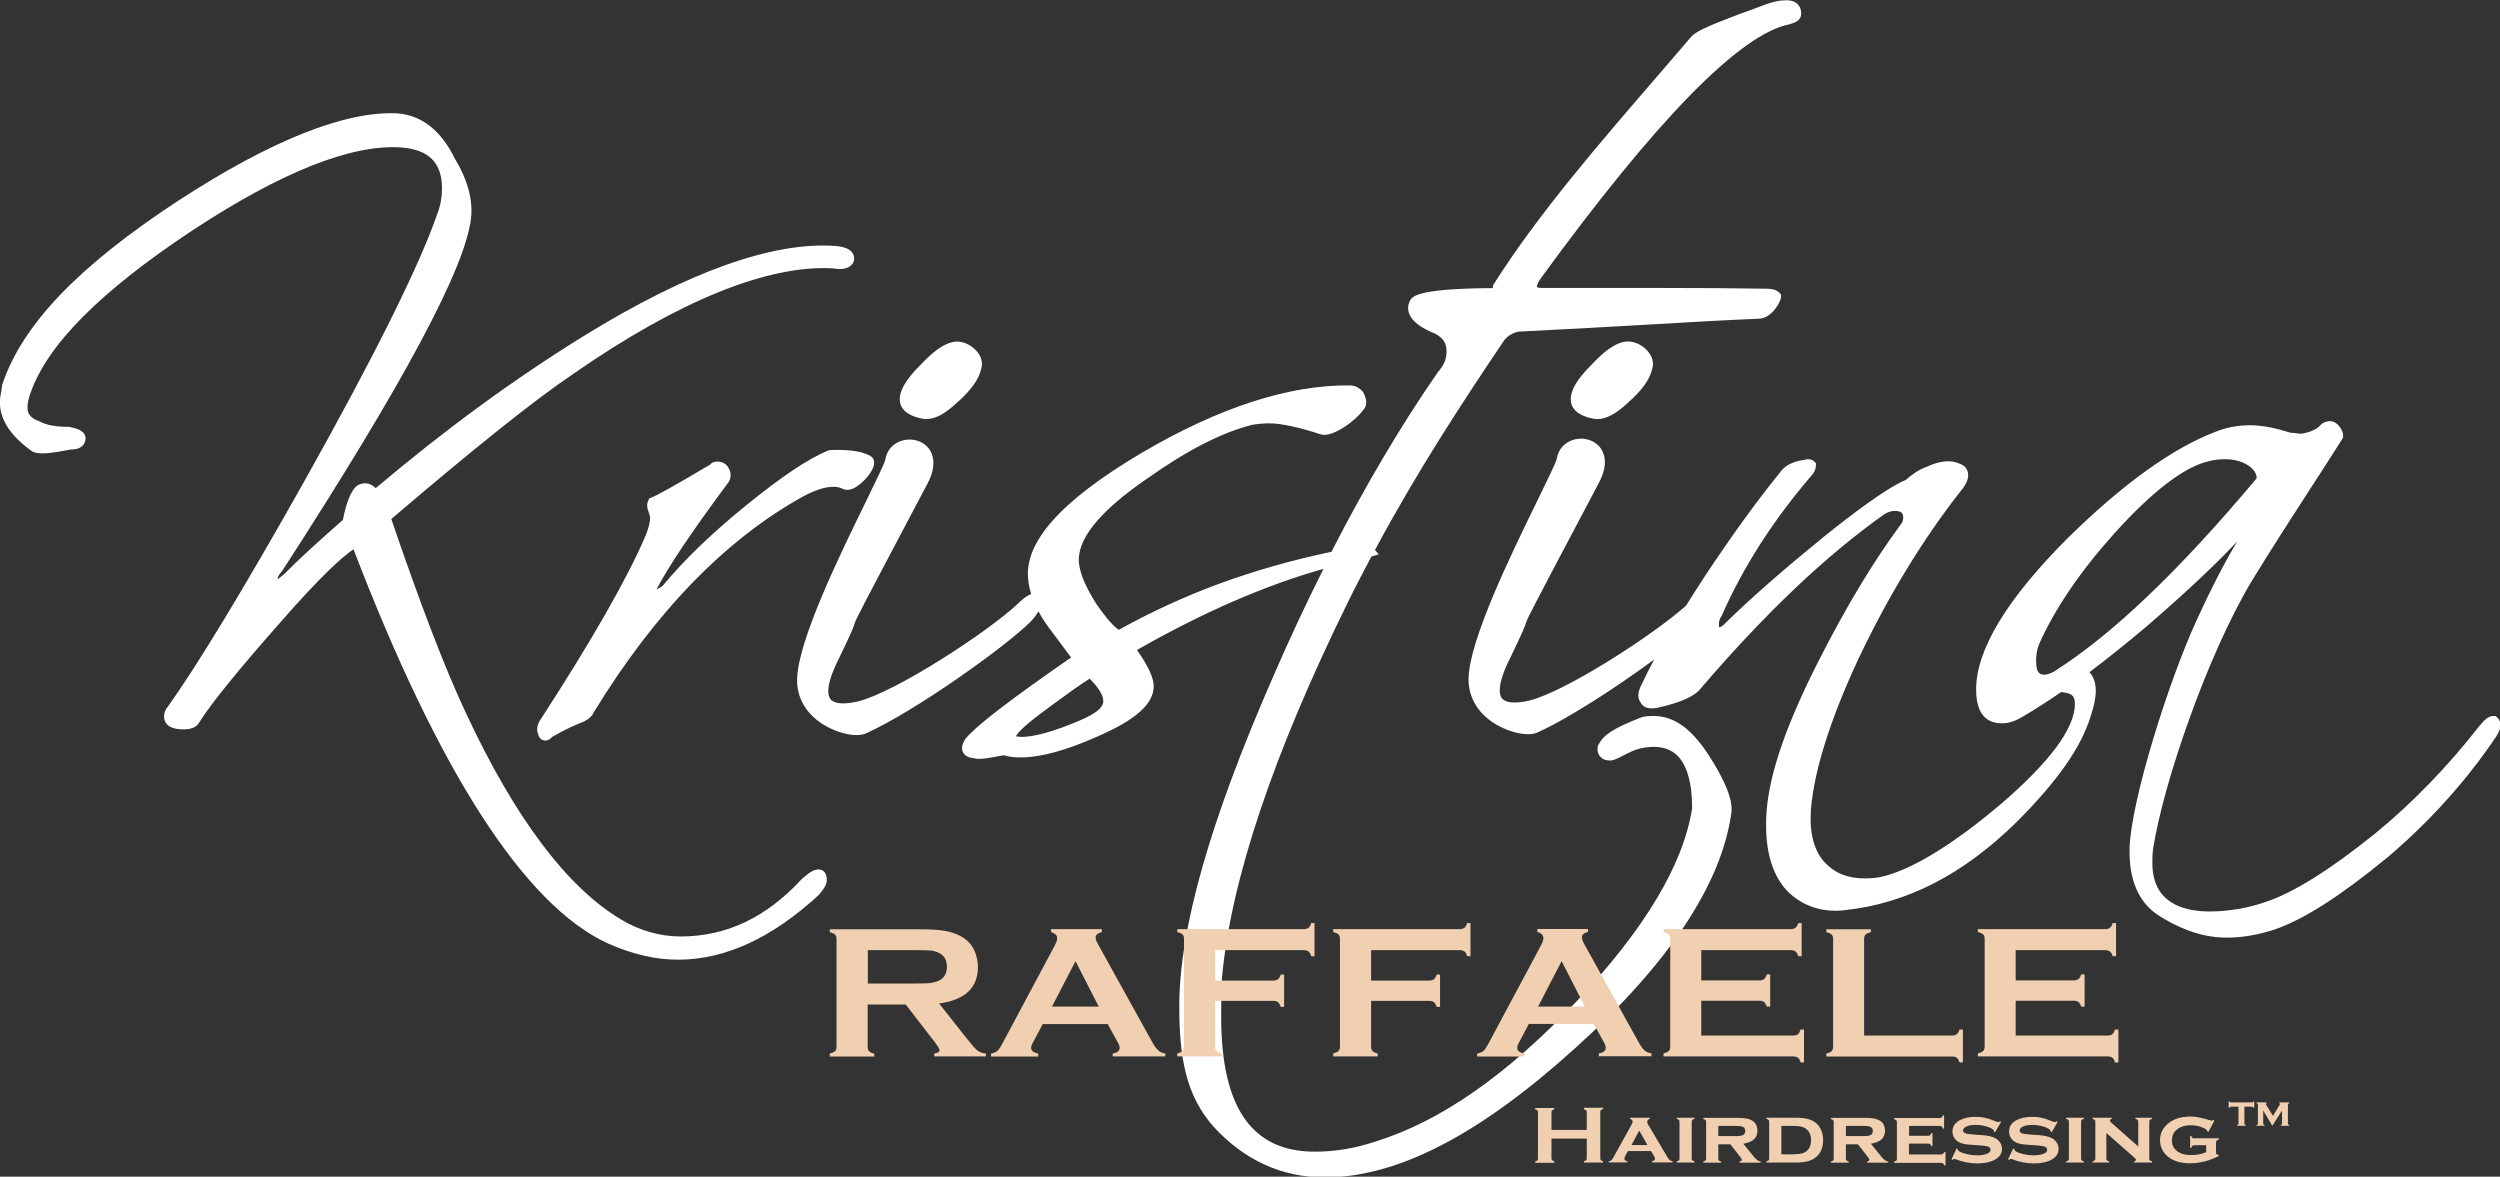 <?xml version="1.0" encoding="utf-8"?>
<!-- Generator: Adobe Illustrator 24.3.0, SVG Export Plug-In . SVG Version: 6.00 Build 0)  -->
<svg version="1.1" id="Layer_1" xmlns="http://www.w3.org/2000/svg" xmlns:xlink="http://www.w3.org/1999/xlink" x="0px" y="0px"
	 viewBox="0 0 170.08 80.05" style="enable-background:new 0 0 170.08 80.05;" xml:space="preserve">
<rect x="0" y="0" width="170.08" height="80.05" fill="#333333" stroke="none"/>
<style type="text/css">
	.st0{fill:#FFFFFF;}
	.st1{fill:#F0D0B1;}
</style>
<g>
	<path class="st0" d="M55.69,59.15c-0.35,0-0.65,0.23-1.11,0.62c-2.44,2.65-5.15,3.94-8.29,3.94c-1.38,0-2.81-0.41-4.03-1.15
		c-3.68-2.19-7.24-6.92-10.57-14.07c-1.39-2.94-3.09-7.38-5.07-13.18c5.67-4.84,9.71-8.07,12.36-9.86
		c7.16-4.98,13.3-7.47,17.73-7.19c0.48,0.1,0.91,0.03,1.16-0.18c0.15-0.12,0.24-0.29,0.24-0.47c0-0.75-0.9-0.84-1.3-0.88
		c-4.27-0.29-10,1.76-17.05,6.1c-4.79,2.96-9.44,6.36-14.2,10.38c-0.25-0.25-0.65-0.48-1.21-0.21c-0.53,0.35-0.85,1.46-1.02,2.37
		c-1.75,1.53-3.02,2.7-3.96,3.65c-0.11,0.1-0.33,0.29-0.5,0.39c0.03-0.15,0.11-0.34,0.26-0.48l0.05-0.06
		c8.32-12.85,12.53-20.73,12.87-24.08c0.13-1.2-0.26-2.62-1.08-3.95c-0.95-1.96-2.28-3.01-3.96-3.13c-3.52-0.16-8.52,1.81-14.8,5.89
		C5.37,18.07,1.55,22.05,0.17,26.11c-0.04,0.12-0.05,0.26-0.07,0.4c-0.01,0.08-0.02,0.21-0.05,0.3c-0.27,1.38,0.43,2.68,2.11,3.88
		c0.5,0.29,1.37,0.13,2.67-0.11c0.92,0,0.99-0.59,0.99-0.77c0-0.51-0.63-0.67-1.1-0.77c-0.91,0-1.55-0.11-2.02-0.37
		c-0.73-0.24-0.83-0.62-0.83-0.95c0-0.28,0.05-0.52,0.2-0.97c1.15-3.3,4.75-6.92,11.01-11.07c6.04-3.97,10.82-5.88,14.21-5.65
		c1.89,0.15,2.78,1.04,2.78,2.8c0,0.58-0.11,1.19-0.31,1.69c-1.21,3.52-4.25,9.64-9.04,18.19c-4.07,7.24-7.31,12.59-9.34,15.42
		c-0.15,0.15-0.22,0.42-0.22,0.61c0,0.4,0.23,0.88,1.32,0.88c0.36,0,0.87-0.06,1.1-0.51c0.71-1.15,2.54-3.42,5.3-6.55
		c2.99-3.44,4.46-4.72,5.17-5.19c5.81,15.15,11.62,24.16,17.25,26.79c1.7,0.76,3.28,1.13,4.83,1.13c3.2,0,6.41-1.48,9.59-4.42
		c0.38-0.44,0.53-0.74,0.53-1.02C56.24,59.2,55.82,59.15,55.69,59.15z M56.47,30.62l-0.13,0.03c-1.38,0.57-3.21,1.8-5.59,3.74
		c-2.28,1.85-4.17,3.66-5.63,5.42c-0.04,0.06-0.21,0.18-0.46,0.29c0.01-0.02,0.02-0.04,0.03-0.05c0.78-1.5,2.3-3.77,4.77-7.11
		c0.27-0.27,0.32-0.72,0.13-1.05c-0.12-0.3-0.43-0.49-0.79-0.49c-0.25,0-0.4,0.1-0.49,0.21c-2.78,1.65-3.7,2.13-3.99,2.24
		l-0.14,0.05l-0.07,0.14c-0.13,0.27-0.08,0.52-0.02,0.68c0.06,0.19,0.14,0.42,0.14,0.48c0,0.33-0.1,0.72-0.3,1.22
		c-1.25,2.93-3.68,7.18-7.25,12.68c-0.15,0.3-0.17,0.57-0.08,0.82c0.08,0.34,0.29,0.43,0.41,0.45c0.03,0.01,0.07,0.01,0.1,0.01
		c0.16,0,0.32-0.09,0.46-0.25c0.89-0.52,1.61-0.83,2.17-1.05c0.33-0.17,0.55-0.37,0.63-0.58c4.19-6.87,9.02-11.84,14.33-14.76
		c1.15-0.6,1.99-0.76,2.58-0.51c0.17,0.1,0.46,0.18,0.89-0.06c0.52-0.29,1.3-1.11,1.3-1.7c0-0.18-0.06-0.28-0.17-0.39l-0.1-0.07
		C58.58,30.68,57.69,30.57,56.47,30.62z M62.73,28.48c0.1,0.02,0.19,0.03,0.29,0.03c0.61,0,1.28-0.36,2.08-1.11
		c0.98-0.86,1.52-1.63,1.66-2.34c0.12-0.39,0-0.83-0.34-1.2c-0.35-0.39-0.98-0.73-1.6-0.59c-0.63,0.13-1.32,0.62-2.23,1.59
		c-0.94,0.94-1.38,1.68-1.38,2.31C61.21,27.62,61.48,28.23,62.73,28.48z M112.49,48.71c-0.23,0-0.49,0-0.8,0.08
		c-1.98,0.79-2.55,1.16-2.95,1.88l-0.04,0.11c-0.05,0.25,0,0.49,0.15,0.67c0.15,0.19,0.39,0.29,0.67,0.29
		c0.25,0,0.51-0.13,0.87-0.32c0.41-0.21,0.92-0.48,1.5-0.56c0.89-0.14,1.6,0.01,2.11,0.44c0.74,0.63,1.12,1.89,1.12,3.68
		c-0.59,3.83-3.24,8.25-7.87,13.15c-4.74,5.01-9.2,8.13-13.64,9.52c-1.42,0.47-2.75,0.7-4.16,0.7c-4.29,0-6.37-3-6.37-9.18
		c0-0.87,0-1.69,0.05-2.6c0.59-6.64,3.48-15.26,8.59-25.64c0.52-1.06,1.05-2.07,1.58-3.07l0.51-0.15l-0.27-0.29
		c2.86-5.33,5.85-9.9,8.72-14.16c0.22-0.36,0.63-0.62,1.06-0.7c3.27-0.16,6.21-0.33,8.84-0.48c2.88-0.17,5.36-0.31,7.55-0.4
		c0.89-0.07,1.46-1.21,1.46-1.49v-0.16l-0.11-0.11c-0.23-0.23-0.54-0.28-0.94-0.28c-0.16,0-0.46,0-0.89-0.01
		c-1.15-0.02-3.25-0.04-6.37-0.04h-7.97c-0.23,0-0.32-0.05-0.33-0.06c0,0-0.04-0.16,0.26-0.59c7.85-10.77,13.52-16.59,16.89-17.28
		c0.39-0.11,0.83-0.24,0.83-0.76c0-0.41-0.26-0.88-0.99-0.88c-0.69,0-1.18,0.18-1.99,0.49c-0.34,0.13-0.75,0.28-1.28,0.47
		c-2.18,0.82-2.94,1.18-3.24,1.54l-2,2.33c-4.31,4.99-8.38,9.7-11.37,14.41c-0.09,0.11-0.12,0.23-0.11,0.34
		c-5.22,0.03-5.49,0.58-5.64,0.87c-0.14,0.28-0.16,0.58-0.05,0.87c0.2,0.52,0.78,0.97,1.75,1.35c0.56,0.3,0.79,0.65,0.79,1.2
		c0,0.55-0.16,0.94-0.59,1.43c-2.49,3.59-4.91,7.68-7.24,12.22c-5.36,1.13-10.02,2.84-14.47,5.31c-0.53-0.37-1.13-1.19-1.54-1.79
		c-0.68-1.08-1.06-1.95-1.15-2.65c-0.25-1.62,1.32-3.6,4.68-5.89c2.71-1.92,5.11-3.13,7.1-3.62c0.28-0.05,0.71-0.1,1.14-0.1
		c0.81,0,2.06,0.27,3.51,0.75c0.78,0.26,2.41-0.96,2.87-1.63c0.29-0.29,0.31-0.68,0.03-1.22c-0.23-0.31-0.57-0.48-0.91-0.48
		c-4.13-0.05-8.93,1.5-14.22,4.62c-5.51,3.27-8.01,6.11-7.66,8.68c0.03,0.3,0.1,0.6,0.2,0.9c-0.36,0.11-0.72,0.47-0.9,0.64
		c-2.06,1.94-8.36,6.05-10.93,6.67c-0.92,0.21-1.58,0.15-1.83-0.16c-0.18-0.23-0.36-0.88,0.51-2.64c0.94-1.94,1.05-2.25,1.12-2.48
		c0.12-0.36,0.14-0.42,4.97-9.55c0.69-1.3,0.34-2.07,0.07-2.41c-0.39-0.49-1.09-0.7-1.74-0.53c-0.65,0.17-1.1,0.66-1.2,1.31
		c-0.04,0.23-0.64,1.45-1.27,2.75c-1.87,3.82-4.69,9.6-4.73,12.21c-0.02,1.21,0.58,2.28,1.7,3.01c0.74,0.48,1.66,0.77,2.34,0.77
		c0.25,0,0.46-0.04,0.63-0.11c3.31-1.48,9.5-5.89,11.22-7.61c0.18-0.18,0.38-0.44,0.53-0.7c0.19,0.36,0.42,0.72,0.7,1.1l1.52,2.04
		c-4.3,2.98-6.51,4.69-7.2,5.55c-0.09,0.15-0.33,0.53-0.16,0.89c0.16,0.32,0.52,0.39,0.7,0.4c0.12,0.04,0.25,0.06,0.4,0.06
		c0.31,0,0.69-0.07,1.19-0.16l0.49-0.09c0.36,0.11,0.72,0.15,1.18,0.15c1.32,0,3.1-0.49,5.16-1.41c2.64-1.14,3.86-2.23,3.86-3.44
		c0-0.56-0.37-1.37-1.14-2.46c4.55-2.59,8.73-4.4,12.69-5.52c-1.18,2.35-2.33,4.81-3.45,7.39c-4.28,9.79-6.36,17.11-6.36,22.36
		c0,3.37,0.4,6.05,2.36,8.23c2.09,2.27,4.63,3.42,7.54,3.42c4.92,0,10.49-2.87,17.03-8.79c6.39-5.77,9.96-11.16,10.63-16.02
		c0.11-0.87-0.41-2.18-1.6-4C115.01,49.51,113.85,48.71,112.49,48.71z M74.91,48.1c-0.36,0.51-1.57,0.99-2.67,1.4
		c-1.81,0.65-2.68,0.69-3.13,0.59l0.02-0.03c0.3-0.5,1.31-1.26,2.59-2.2c1.03-0.76,1.84-1.33,2.41-1.69
		c0.62,0.62,0.93,1.13,0.93,1.54C75.06,47.78,75.05,47.92,74.91,48.1z M110.47,23.26c-0.62,0.12-1.34,0.63-2.23,1.59
		c-0.94,0.94-1.38,1.68-1.38,2.31c0,0.46,0.26,1.07,1.52,1.32c0.1,0.02,0.19,0.03,0.29,0.03c0.61,0,1.28-0.36,2.08-1.11
		c0.98-0.86,1.52-1.63,1.66-2.34c0.12-0.39,0-0.83-0.34-1.2C111.72,23.46,111.09,23.13,110.47,23.26z M169.9,48.82l-0.11-0.11h-0.16
		c-0.37,0-0.63,0.3-0.97,0.7c-2.15,2.76-4.6,5.28-7.08,7.3c-3.11,2.5-5.56,4.03-7.47,4.66c-1.18,0.41-2.52,0.64-3.78,0.64
		c-1.78,0-3.9-0.57-3.9-3.29c0-0.32,0-0.63,0.05-0.98c0.69-4.44,3.68-13.12,6.65-18.11c1.48-2.43,3.09-4.91,4.64-7.3l1.61-2.51
		c0.11-0.32-0.12-0.67-0.2-0.77c-0.19-0.26-0.42-0.4-0.67-0.4c-0.19,0-0.46,0.08-0.62,0.25c-0.25,0.29-0.65,0.48-1.25,0.6
		c-0.07,0.02-0.33-0.01-0.56-0.04l-0.25-0.02c-0.81-0.25-1.77-0.51-2.75-0.51c-0.84,0-1.67,0.16-2.39,0.46
		c-2.92,1.12-6.3,3.56-10.03,7.23c-4.12,4.12-6.22,7.58-6.22,10.28c0,1.53,0.59,2.31,1.76,2.31c0.59,0,1.07-0.25,1.47-0.49
		c0.8-0.47,1.65-1.02,2.56-1.64c0.01,0,0.03,0.01,0.05,0.01c0.55,0.07,0.88,0.15,0.88,0.8c0,1.65-1.71,3.96-5.08,6.85
		c-3.1,2.61-5.7,4.23-7.72,4.82c-0.48,0.14-0.92,0.2-1.48,0.2c-1.18,0-2.05-0.35-2.74-1.09c-0.73-0.78-1.05-1.99-0.94-3.6
		c0.22-2.65,1.3-6.08,3.21-10.2c2.05-4.32,4.4-8.18,6.98-11.46c0.43-0.51,0.58-0.94,0.48-1.31c-0.05-0.19-0.2-0.44-0.55-0.55
		c-0.57-0.28-1.35-0.21-2.22,0.2c-0.57,0.19-1.05,0.56-1.46,0.91c-1.26,0.51-3.73,2.38-5.59,3.88c-2.82,2.3-4.88,4.1-6.71,5.89
		c-0.16,0.19-0.32,0.24-0.37,0.25c0,0-0.03-0.05-0.03-0.23c0-0.09,0.01-0.31,0.19-0.56c1.46-3.32,3.53-6.54,6.13-9.56
		c0.17-0.17,0.28-0.43,0.28-0.66v-0.16l-0.11-0.11c-0.23-0.23-0.57-0.15-0.71-0.11c-0.78,0.11-1.32,0.4-1.62,0.85
		c-1.59,1.96-3.3,4.32-5.08,7.01c-0.48,0.73-0.91,1.41-1.32,2.06c-2.26,2.01-8.21,5.86-10.69,6.46c-0.92,0.21-1.58,0.15-1.83-0.16
		c-0.18-0.23-0.36-0.88,0.51-2.64c0.94-1.94,1.05-2.25,1.12-2.48c0.12-0.36,0.14-0.42,4.97-9.55c0.69-1.3,0.34-2.07,0.07-2.41
		c-0.39-0.49-1.09-0.7-1.74-0.53c-0.65,0.17-1.1,0.66-1.2,1.31c-0.04,0.23-0.64,1.45-1.27,2.75c-1.87,3.82-4.69,9.6-4.73,12.21
		c-0.02,1.21,0.58,2.28,1.7,3.01c0.74,0.48,1.66,0.77,2.34,0.77c0.25,0,0.46-0.04,0.63-0.11c2.12-0.95,5.41-3.1,7.96-4.97
		c-0.32,0.59-0.6,1.14-0.83,1.64c-0.14,0.28-0.42,0.83-0.11,1.25c0.11,0.26,0.38,0.51,1.06,0.41l0.03,0
		c1.65-0.37,2.59-0.78,3.02-1.34c4.42-5.15,8.51-9.03,12.49-11.85c0.26-0.15,0.46-0.22,0.68-0.22c0.56,0,0.6,0.2,0.6,0.49
		c0,0.09-0.03,0.24-0.09,0.32c-1.97,2.67-3.78,5.68-5.7,9.46c-2.14,4.22-3.29,7.52-3.5,10.1c-0.18,2.46,0.27,4.25,1.38,5.47
		c0.91,0.9,2.01,1.36,3.3,1.36c0.21,0,0.43-0.01,0.65-0.04c4.22-0.46,8.03-2.42,11.67-5.99c2.79-2.79,4.39-5.08,5.04-7.19
		c0.23-0.69,0.35-1.28,0.35-1.72c0-0.57-0.16-1.01-0.43-1.29c1.22-0.92,2.51-1.95,3.92-3.14c2.58-2.23,4.57-4.09,6.13-5.75
		c-0.89,1.49-1.81,3.27-2.78,5.4c-1.95,4.28-4.43,12.24-4.54,15.43c-0.06,2.18,0.61,3.74,2,4.63c1.03,0.64,2.63,1.49,4.6,1.49
		c1.08,0,2.16-0.19,3.32-0.57c1.98-0.7,4.41-2.25,7.65-4.91c3.62-3.07,6.01-6.16,7.39-8.23c0.2-0.33,0.28-0.56,0.28-0.81
		C170.08,49.18,170.08,48.99,169.9,48.82z M139.75,45.68c-0.24,0.14-0.5,0.22-0.63,0.22c-0.25,0-0.6,0-0.6-0.93
		c0-0.4,0.06-0.78,0.19-1.12c1.08-2.43,2.81-4.98,5.15-7.58c2.56-2.83,4.69-4.47,6.35-4.88c0.43-0.11,0.78-0.15,1.17-0.15
		c1.26,0,2.14,0.66,2.14,1.26c0,0.05,0,0.06-0.07,0.13C148.18,38.9,143.7,43.17,139.75,45.68z"/>
	<path class="st1" d="M155.67,75.09c0.01-0.01,0.03-0.02,0.07-0.03V75h-0.68v0.06c0.04,0,0.06,0.02,0.06,0.04
		c0,0.01-0.01,0.04-0.03,0.07l-0.46,0.75l-0.46-0.77c-0.01-0.02-0.02-0.03-0.02-0.05c0-0.03,0.02-0.04,0.06-0.05V75h-0.69v0.06
		c0.03,0.01,0.05,0.02,0.07,0.03c0.01,0.01,0.02,0.03,0.02,0.05v1.32c0,0.02-0.01,0.03-0.02,0.04s-0.03,0.02-0.07,0.03v0.06h0.54
		v-0.06c-0.03-0.01-0.05-0.02-0.07-0.03c-0.01-0.01-0.02-0.02-0.02-0.04v-0.91l0.62,1.04l0.66-1.04v0.91c0,0.02-0.01,0.03-0.02,0.04
		s-0.03,0.02-0.06,0.03v0.06h0.57v-0.06c-0.03-0.01-0.05-0.02-0.07-0.03s-0.02-0.02-0.02-0.04v-1.32
		C155.65,75.12,155.66,75.1,155.67,75.09z M153.27,74.99C153.26,75,153.25,75,153.22,75h-1.45c-0.02,0-0.04,0-0.05-0.01
		c-0.01-0.01-0.02-0.03-0.03-0.06h-0.07v0.43h0.07c0.01-0.03,0.02-0.05,0.03-0.06c0.01-0.01,0.03-0.01,0.05-0.01h0.52v1.17
		c0,0.02,0,0.03-0.02,0.04s-0.03,0.02-0.07,0.03v0.06h0.57v-0.06c-0.03-0.01-0.05-0.02-0.06-0.03s-0.02-0.02-0.02-0.04v-1.17h0.52
		c0.02,0,0.04,0,0.05,0.01c0.01,0.01,0.02,0.03,0.03,0.06h0.07v-0.43h-0.07C153.3,74.96,153.29,74.98,153.27,74.99z M65.78,70.66
		l-1.89-2.39c1.76-0.24,2.64-1.07,2.64-2.48c0-0.41-0.09-0.8-0.26-1.17c-0.19-0.38-0.47-0.67-0.84-0.89
		c-0.32-0.19-0.7-0.32-1.14-0.4c-0.43-0.08-1.02-0.11-1.76-0.11h-6.08v0.2c0.17,0.04,0.29,0.1,0.36,0.16c0.07,0.07,0.1,0.17,0.1,0.3
		v7.34c0,0.13-0.03,0.22-0.1,0.29c-0.07,0.07-0.19,0.12-0.36,0.17v0.2h3.03v-0.2c-0.17-0.04-0.28-0.09-0.35-0.16
		c-0.07-0.07-0.1-0.17-0.1-0.3v-2.88h2.59l1.97,2.55c0.22,0.29,0.33,0.48,0.33,0.55c0,0.12-0.12,0.2-0.36,0.23v0.2h3.51v-0.2
		c-0.22-0.01-0.41-0.08-0.57-0.2C66.35,71.35,66.11,71.08,65.78,70.66z M63.33,66.87c-0.2,0.03-0.54,0.04-1.02,0.04h-3.27v-2.27
		h3.27c0.49,0,0.84,0.01,1.03,0.03c0.19,0.02,0.37,0.08,0.54,0.16c0.36,0.17,0.54,0.49,0.54,0.94s-0.18,0.77-0.54,0.94
		C63.71,66.79,63.53,66.84,63.33,66.87z M78.38,70.88l-3.7-6.68c-0.09-0.16-0.14-0.3-0.14-0.42c0-0.18,0.14-0.3,0.42-0.37v-0.2
		h-3.45v0.2c0.27,0.08,0.41,0.22,0.41,0.42c0,0.13-0.06,0.3-0.17,0.51L68.19,71c-0.13,0.25-0.24,0.41-0.34,0.5
		c-0.1,0.08-0.24,0.14-0.43,0.18v0.2h3.21v-0.2c-0.32-0.07-0.48-0.2-0.48-0.39c0-0.1,0.04-0.23,0.14-0.4l0.65-1.22h4.42l0.67,1.22
		c0.1,0.17,0.14,0.3,0.14,0.39c0,0.22-0.16,0.35-0.47,0.39v0.2h3.58v-0.2c-0.2-0.03-0.36-0.1-0.48-0.21
		C78.68,71.36,78.54,71.17,78.38,70.88z M71.57,68.48l1.6-3.09l1.58,3.09H71.57z M89.02,63.12c-0.08,0.06-0.19,0.09-0.33,0.09h-8.6
		v0.2c0.17,0.04,0.29,0.1,0.36,0.16c0.07,0.07,0.1,0.17,0.1,0.3v7.33c0,0.13-0.03,0.23-0.1,0.3c-0.07,0.07-0.18,0.12-0.36,0.17v0.2
		h3.03v-0.2c-0.17-0.04-0.28-0.09-0.35-0.16c-0.07-0.07-0.1-0.17-0.1-0.3v-3.12h3.94c0.15,0,0.26,0.03,0.33,0.09
		c0.08,0.06,0.14,0.17,0.19,0.32h0.23V66.3h-0.23c-0.05,0.15-0.11,0.26-0.19,0.32c-0.08,0.06-0.19,0.09-0.33,0.09h-3.94v-2.07h6.02
		c0.14,0,0.25,0.03,0.33,0.09c0.08,0.06,0.14,0.16,0.18,0.32h0.23V62.8h-0.23C89.16,62.96,89.1,63.06,89.02,63.12z M99.63,63.12
		c-0.08,0.06-0.19,0.09-0.33,0.09h-8.6v0.2c0.17,0.04,0.29,0.1,0.36,0.16c0.07,0.07,0.1,0.17,0.1,0.3v7.33c0,0.13-0.03,0.23-0.1,0.3
		c-0.07,0.07-0.18,0.12-0.36,0.17v0.2h3.03v-0.2c-0.17-0.04-0.28-0.09-0.35-0.16c-0.07-0.07-0.1-0.17-0.1-0.3v-3.12h3.94
		c0.15,0,0.26,0.03,0.33,0.09c0.08,0.06,0.14,0.17,0.19,0.32h0.23V66.3h-0.23c-0.05,0.15-0.11,0.26-0.19,0.32
		c-0.08,0.06-0.19,0.09-0.33,0.09h-3.94v-2.07h6.02c0.14,0,0.25,0.03,0.33,0.09c0.08,0.06,0.14,0.16,0.18,0.32h0.23V62.8h-0.23
		C99.77,62.96,99.7,63.06,99.63,63.12z M104.01,69.66h4.42l0.67,1.22c0.1,0.17,0.14,0.3,0.14,0.39c0,0.22-0.16,0.35-0.47,0.39v0.2
		h3.58v-0.2c-0.2-0.03-0.36-0.1-0.48-0.21c-0.12-0.1-0.26-0.3-0.41-0.58l-3.7-6.68c-0.09-0.16-0.14-0.3-0.14-0.42
		c0-0.18,0.14-0.3,0.42-0.37v-0.2h-3.45v0.2c0.27,0.08,0.41,0.22,0.41,0.42c0,0.13-0.06,0.3-0.17,0.51L101.26,71
		c-0.13,0.25-0.24,0.41-0.34,0.5c-0.1,0.08-0.24,0.14-0.43,0.18v0.2h3.21v-0.2c-0.32-0.07-0.48-0.2-0.48-0.39
		c0-0.1,0.04-0.23,0.14-0.4L104.01,69.66z M106.24,65.39l1.58,3.09h-3.18L106.24,65.39z M122.32,71.96
		c0.08,0.06,0.14,0.17,0.18,0.32h0.23v-2.24h-0.23c-0.05,0.15-0.11,0.26-0.18,0.32c-0.08,0.06-0.19,0.09-0.33,0.09h-6.25v-2.37h3.94
		c0.14,0,0.25,0.03,0.33,0.09c0.08,0.06,0.14,0.17,0.19,0.31h0.23v-2.19h-0.23c-0.05,0.15-0.11,0.26-0.19,0.32
		c-0.08,0.06-0.19,0.09-0.33,0.09h-3.94v-2.06h6.08c0.14,0,0.25,0.03,0.33,0.09s0.14,0.17,0.19,0.32h0.23V62.8h-0.23
		c-0.05,0.15-0.11,0.26-0.19,0.32c-0.08,0.06-0.19,0.09-0.33,0.09h-8.65v0.2c0.17,0.04,0.29,0.1,0.36,0.16
		c0.07,0.07,0.1,0.17,0.1,0.3v7.33c0,0.13-0.03,0.23-0.1,0.3c-0.07,0.07-0.18,0.12-0.36,0.17v0.2h8.83
		C122.13,71.87,122.24,71.9,122.32,71.96z M133.12,71.96c0.08,0.06,0.14,0.17,0.19,0.32h0.23v-2.24h-0.23
		c-0.05,0.15-0.11,0.26-0.19,0.32c-0.08,0.06-0.19,0.09-0.33,0.09h-5.97v-6.57c0-0.13,0.03-0.23,0.1-0.3
		c0.07-0.07,0.19-0.12,0.36-0.16v-0.2h-3.03v0.2c0.17,0.04,0.29,0.1,0.36,0.16c0.07,0.07,0.1,0.17,0.1,0.3v7.33
		c0,0.13-0.03,0.23-0.1,0.3c-0.07,0.07-0.18,0.12-0.36,0.17v0.2h8.55C132.94,71.87,133.05,71.9,133.12,71.96z M143.71,71.96
		c0.08,0.06,0.14,0.17,0.18,0.32h0.23v-2.24h-0.23c-0.05,0.15-0.11,0.26-0.18,0.32c-0.08,0.06-0.19,0.09-0.33,0.09h-6.25v-2.37h3.94
		c0.14,0,0.25,0.03,0.33,0.09c0.08,0.06,0.14,0.17,0.19,0.31h0.23v-2.19h-0.23c-0.05,0.15-0.11,0.26-0.19,0.32
		c-0.08,0.06-0.19,0.09-0.33,0.09h-3.94v-2.06h6.08c0.14,0,0.25,0.03,0.33,0.09s0.14,0.17,0.19,0.32h0.23V62.8h-0.23
		c-0.05,0.15-0.11,0.26-0.19,0.32c-0.08,0.06-0.19,0.09-0.33,0.09h-8.65v0.2c0.17,0.04,0.29,0.1,0.36,0.16
		c0.07,0.07,0.1,0.17,0.1,0.3v7.33c0,0.13-0.03,0.23-0.1,0.3c-0.07,0.07-0.18,0.12-0.36,0.17v0.2h8.83
		C143.52,71.87,143.63,71.9,143.71,71.96z M107.76,75.47c0.07,0.02,0.12,0.04,0.15,0.07c0.03,0.03,0.04,0.07,0.04,0.13v1.2h-2.4
		v-1.2c0-0.05,0.01-0.1,0.04-0.13c0.03-0.03,0.08-0.05,0.15-0.07v-0.09h-1.3v0.09c0.07,0.02,0.12,0.04,0.15,0.07
		c0.03,0.03,0.04,0.07,0.04,0.13v3.15c0,0.05-0.01,0.1-0.04,0.13c-0.03,0.03-0.08,0.05-0.15,0.07v0.09h1.3V79
		c-0.07-0.02-0.12-0.04-0.15-0.07c-0.03-0.03-0.04-0.07-0.04-0.13v-1.34h2.4v1.34c0,0.05-0.01,0.1-0.04,0.13
		c-0.03,0.03-0.08,0.05-0.15,0.07v0.09h1.3V79c-0.07-0.02-0.12-0.04-0.15-0.07c-0.03-0.03-0.04-0.07-0.04-0.13v-3.15
		c0-0.05,0.01-0.1,0.04-0.13c0.03-0.03,0.08-0.05,0.15-0.07v-0.09h-1.3V75.47z M113.43,78.71l-1.29-2.18
		c-0.05-0.09-0.08-0.16-0.08-0.22c0-0.08,0.06-0.15,0.17-0.19v-0.08h-1.33v0.08c0.11,0.04,0.17,0.1,0.17,0.17
		c0,0.06-0.02,0.14-0.07,0.22l-1.25,2.25c-0.05,0.09-0.1,0.15-0.13,0.18c-0.04,0.03-0.1,0.05-0.17,0.06v0.08h1.26v-0.08
		c-0.13-0.02-0.2-0.08-0.2-0.17c0-0.04,0.02-0.11,0.06-0.19l0.18-0.33h1.57l0.19,0.31c0.05,0.08,0.08,0.15,0.08,0.21
		c0,0.09-0.07,0.15-0.2,0.17v0.08h1.4v-0.08c-0.08-0.01-0.14-0.04-0.19-0.07C113.56,78.91,113.5,78.83,113.43,78.71z M110.99,77.9
		l0.53-0.98l0.56,0.98H110.99z M114.07,76.12c0.07,0.02,0.12,0.04,0.15,0.07c0.03,0.03,0.04,0.07,0.04,0.13v2.49
		c0,0.06-0.01,0.1-0.04,0.13c-0.03,0.03-0.08,0.05-0.15,0.07v0.08h1.21v-0.08c-0.07-0.02-0.12-0.04-0.15-0.07
		c-0.03-0.03-0.04-0.07-0.04-0.13v-2.49c0-0.06,0.01-0.1,0.04-0.13c0.03-0.03,0.08-0.05,0.15-0.07v-0.08h-1.21V76.12z M119.25,78.61
		l-0.65-0.8c0.34-0.06,0.58-0.16,0.73-0.3s0.23-0.33,0.23-0.58c0-0.32-0.12-0.56-0.37-0.7c-0.12-0.07-0.26-0.12-0.41-0.14
		c-0.15-0.03-0.37-0.04-0.66-0.04h-2.24v0.08c0.07,0.02,0.12,0.04,0.15,0.07c0.03,0.03,0.04,0.07,0.04,0.13v2.49
		c0,0.06-0.01,0.1-0.04,0.13c-0.03,0.03-0.08,0.05-0.15,0.07v0.08h1.21v-0.08c-0.07-0.02-0.12-0.04-0.15-0.07
		c-0.03-0.03-0.04-0.07-0.04-0.13v-0.97h0.82l0.68,0.87c0.07,0.08,0.1,0.14,0.1,0.18c0,0.06-0.05,0.1-0.16,0.12v0.08h1.44v-0.08
		c-0.09-0.01-0.17-0.05-0.24-0.1C119.46,78.86,119.37,78.76,119.25,78.61z M118.13,77.29h-1.23V76.6h1.23
		c0.23,0,0.38,0.02,0.47,0.08c0.09,0.05,0.13,0.14,0.13,0.27c0,0.14-0.06,0.24-0.19,0.29C118.45,77.27,118.31,77.29,118.13,77.29z
		 M123.16,76.18c-0.24-0.09-0.57-0.14-0.99-0.14h-2v0.08c0.07,0.02,0.12,0.04,0.15,0.07c0.03,0.03,0.04,0.07,0.04,0.13v2.49
		c0,0.06-0.01,0.1-0.04,0.13c-0.03,0.03-0.08,0.05-0.15,0.07v0.08h2c0.32,0,0.58-0.03,0.79-0.08c0.21-0.05,0.4-0.14,0.55-0.26
		c0.35-0.27,0.52-0.66,0.52-1.18c0-0.28-0.05-0.53-0.16-0.74C123.74,76.53,123.5,76.31,123.16,76.18z M122.93,78.29
		c-0.18,0.16-0.47,0.24-0.87,0.24h-0.87V76.6h0.87c0.21,0,0.39,0.02,0.52,0.06c0.14,0.04,0.25,0.1,0.35,0.19
		c0.19,0.17,0.28,0.41,0.28,0.73C123.21,77.88,123.12,78.12,122.93,78.29z M127.93,78.61l-0.65-0.8c0.34-0.06,0.58-0.16,0.73-0.3
		s0.23-0.33,0.23-0.58c0-0.32-0.12-0.56-0.37-0.7c-0.12-0.07-0.26-0.12-0.41-0.14c-0.15-0.03-0.37-0.04-0.66-0.04h-2.24v0.08
		c0.07,0.02,0.12,0.04,0.15,0.07c0.03,0.03,0.04,0.07,0.04,0.13v2.49c0,0.06-0.01,0.1-0.04,0.13c-0.03,0.03-0.08,0.05-0.15,0.07
		v0.08h1.21v-0.08c-0.07-0.02-0.12-0.04-0.15-0.07c-0.03-0.03-0.04-0.07-0.04-0.13v-0.97h0.82l0.68,0.87
		c0.07,0.08,0.1,0.14,0.1,0.18c0,0.06-0.05,0.1-0.16,0.12v0.08h1.44v-0.08c-0.09-0.01-0.17-0.05-0.24-0.1
		C128.14,78.86,128.05,78.76,127.93,78.61z M126.81,77.29h-1.23V76.6h1.23c0.23,0,0.38,0.02,0.47,0.08
		c0.09,0.05,0.13,0.14,0.13,0.27c0,0.14-0.06,0.24-0.19,0.29C127.14,77.27,127,77.29,126.81,77.29z M132.18,78.5
		c-0.03,0.03-0.08,0.04-0.14,0.04h-2.17V77.8h1.29c0.06,0,0.11,0.01,0.15,0.04c0.03,0.03,0.06,0.07,0.08,0.13h0.08v-0.88h-0.08
		c-0.02,0.07-0.05,0.11-0.08,0.14c-0.03,0.03-0.08,0.04-0.14,0.04h-1.29V76.6h2.07c0.07,0,0.11,0.01,0.15,0.04
		c0.03,0.02,0.06,0.07,0.08,0.14h0.08v-0.9h-0.08c-0.02,0.07-0.05,0.11-0.08,0.14c-0.03,0.02-0.08,0.04-0.15,0.04h-3.09v0.08
		c0.07,0.02,0.12,0.04,0.15,0.07c0.03,0.03,0.04,0.07,0.04,0.13v2.49c0,0.06-0.01,0.1-0.04,0.13c-0.03,0.03-0.08,0.05-0.15,0.07
		v0.08h3.18c0.06,0,0.11,0.01,0.15,0.04c0.03,0.03,0.06,0.07,0.08,0.13h0.09v-0.9h-0.09C132.24,78.43,132.21,78.48,132.18,78.5z
		 M135.76,77.44c-0.22-0.12-0.54-0.19-0.96-0.22l-0.48-0.03c-0.3-0.02-0.51-0.05-0.61-0.09c-0.11-0.04-0.16-0.1-0.16-0.19
		c0-0.13,0.11-0.24,0.33-0.31c0.15-0.05,0.33-0.07,0.52-0.07c0.23,0,0.46,0.03,0.69,0.09c0.22,0.06,0.4,0.14,0.51,0.23
		c0.04,0.03,0.06,0.08,0.06,0.14l0.07,0.04l0.41-0.71l-0.07-0.04c-0.05,0.04-0.09,0.06-0.13,0.06c-0.03,0-0.09-0.02-0.17-0.05
		c-0.28-0.12-0.52-0.2-0.72-0.24c-0.2-0.05-0.42-0.07-0.65-0.07c-0.43,0-0.79,0.08-1.09,0.24c-0.32,0.18-0.48,0.43-0.48,0.76
		c0,0.15,0.04,0.29,0.11,0.41c0.07,0.12,0.17,0.22,0.3,0.3c0.1,0.06,0.22,0.1,0.36,0.13c0.14,0.03,0.33,0.05,0.59,0.07l0.48,0.03
		c0.25,0.02,0.43,0.04,0.53,0.07c0.15,0.04,0.22,0.12,0.22,0.23c0,0.14-0.11,0.24-0.32,0.3c-0.17,0.05-0.36,0.08-0.58,0.08
		c-0.24,0-0.49-0.03-0.74-0.09c-0.25-0.06-0.43-0.13-0.53-0.21c-0.04-0.03-0.06-0.07-0.06-0.12v-0.02l-0.08-0.03l-0.35,0.75
		l0.08,0.03c0.03-0.04,0.07-0.07,0.11-0.07c0.02,0,0.05,0.01,0.08,0.02c0.48,0.19,0.98,0.29,1.49,0.29c0.51,0,0.91-0.09,1.21-0.26
		c0.31-0.18,0.47-0.42,0.47-0.73c0-0.17-0.05-0.32-0.15-0.46C135.98,77.6,135.88,77.51,135.76,77.44z M139.61,77.44
		c-0.22-0.12-0.54-0.19-0.96-0.22l-0.48-0.03c-0.3-0.02-0.51-0.05-0.61-0.09c-0.11-0.04-0.16-0.1-0.16-0.19
		c0-0.13,0.11-0.24,0.33-0.31c0.15-0.05,0.33-0.07,0.52-0.07c0.23,0,0.46,0.03,0.69,0.09c0.22,0.06,0.4,0.14,0.51,0.23
		c0.04,0.03,0.06,0.08,0.06,0.14l0.07,0.04l0.41-0.71l-0.07-0.04c-0.05,0.04-0.09,0.06-0.13,0.06c-0.03,0-0.09-0.02-0.17-0.05
		c-0.28-0.12-0.52-0.2-0.72-0.24c-0.2-0.05-0.42-0.07-0.65-0.07c-0.43,0-0.79,0.08-1.09,0.24c-0.32,0.18-0.48,0.43-0.48,0.76
		c0,0.15,0.04,0.29,0.11,0.41c0.07,0.12,0.17,0.22,0.3,0.3c0.1,0.06,0.22,0.1,0.36,0.13c0.14,0.03,0.33,0.05,0.59,0.07l0.48,0.03
		c0.25,0.02,0.43,0.04,0.53,0.07c0.15,0.04,0.22,0.12,0.22,0.23c0,0.14-0.11,0.24-0.32,0.3c-0.17,0.05-0.36,0.08-0.58,0.08
		c-0.24,0-0.49-0.03-0.74-0.09c-0.25-0.06-0.43-0.13-0.53-0.21c-0.04-0.03-0.06-0.07-0.06-0.12v-0.02l-0.08-0.03l-0.35,0.75
		l0.08,0.03c0.03-0.04,0.07-0.07,0.11-0.07c0.02,0,0.05,0.01,0.08,0.02c0.48,0.19,0.98,0.29,1.49,0.29c0.51,0,0.91-0.09,1.21-0.26
		c0.31-0.18,0.47-0.42,0.47-0.73c0-0.17-0.05-0.32-0.15-0.46C139.83,77.6,139.73,77.51,139.61,77.44z M140.56,76.12
		c0.07,0.02,0.12,0.04,0.15,0.07c0.03,0.03,0.04,0.07,0.04,0.13v2.49c0,0.06-0.01,0.1-0.04,0.13c-0.03,0.03-0.08,0.05-0.15,0.07
		v0.08h1.21v-0.08c-0.07-0.02-0.12-0.04-0.15-0.07c-0.03-0.03-0.04-0.07-0.04-0.13v-2.49c0-0.06,0.01-0.1,0.04-0.13
		c0.03-0.03,0.08-0.05,0.15-0.07v-0.08h-1.21V76.12z M145.28,76.12c0.07,0.02,0.12,0.04,0.15,0.07c0.03,0.03,0.04,0.07,0.04,0.13V78
		l-1.83-1.62c-0.07-0.06-0.1-0.11-0.1-0.15c0-0.05,0.05-0.09,0.13-0.11v-0.08h-1.31v0.08c0.07,0.02,0.12,0.04,0.15,0.07
		c0.03,0.03,0.04,0.07,0.04,0.13v2.49c0,0.06-0.01,0.1-0.04,0.13c-0.03,0.03-0.08,0.05-0.15,0.07v0.08h1.13v-0.08
		c-0.07-0.02-0.12-0.04-0.15-0.07c-0.03-0.03-0.04-0.07-0.04-0.13v-1.73l1.81,1.59c0.09,0.08,0.14,0.13,0.17,0.16
		c0.02,0.03,0.04,0.05,0.04,0.08c0,0.05-0.05,0.08-0.13,0.1v0.08h1.22v-0.08c-0.07-0.02-0.12-0.04-0.15-0.07
		c-0.03-0.03-0.04-0.07-0.04-0.13v-2.49c0-0.06,0.01-0.1,0.04-0.13c0.03-0.03,0.08-0.05,0.15-0.07v-0.08h-1.13V76.12z M149.16,77.42
		c-0.03-0.03-0.06-0.07-0.08-0.14H149v0.81h0.08c0.02-0.07,0.05-0.11,0.08-0.14c0.03-0.03,0.08-0.04,0.15-0.04h0.78v0.47
		c-0.27,0.13-0.61,0.2-1.01,0.2c-0.42,0-0.74-0.09-0.98-0.28c-0.23-0.18-0.34-0.42-0.34-0.72c0-0.32,0.12-0.57,0.37-0.76
		c0.24-0.18,0.54-0.27,0.91-0.27c0.32,0,0.62,0.07,0.9,0.2c0.15,0.07,0.23,0.14,0.23,0.21v0.02l0.07,0.03l0.41-0.77l-0.07-0.04
		c-0.05,0.03-0.09,0.04-0.12,0.04c-0.03,0-0.13-0.03-0.3-0.08c-0.42-0.13-0.8-0.2-1.13-0.2c-0.76,0-1.33,0.22-1.71,0.65
		c-0.25,0.28-0.37,0.6-0.37,0.96c0,0.26,0.07,0.5,0.2,0.73c0.12,0.19,0.27,0.35,0.46,0.48c0.35,0.24,0.81,0.36,1.37,0.36
		c0.65,0,1.31-0.16,1.97-0.49v-0.06c-0.07-0.02-0.12-0.04-0.15-0.07s-0.04-0.07-0.04-0.13v-0.64c0-0.06,0.01-0.11,0.04-0.15
		c0.03-0.03,0.08-0.06,0.15-0.08v-0.08h-1.63C149.25,77.46,149.2,77.44,149.16,77.42z"/>
</g>
</svg>
